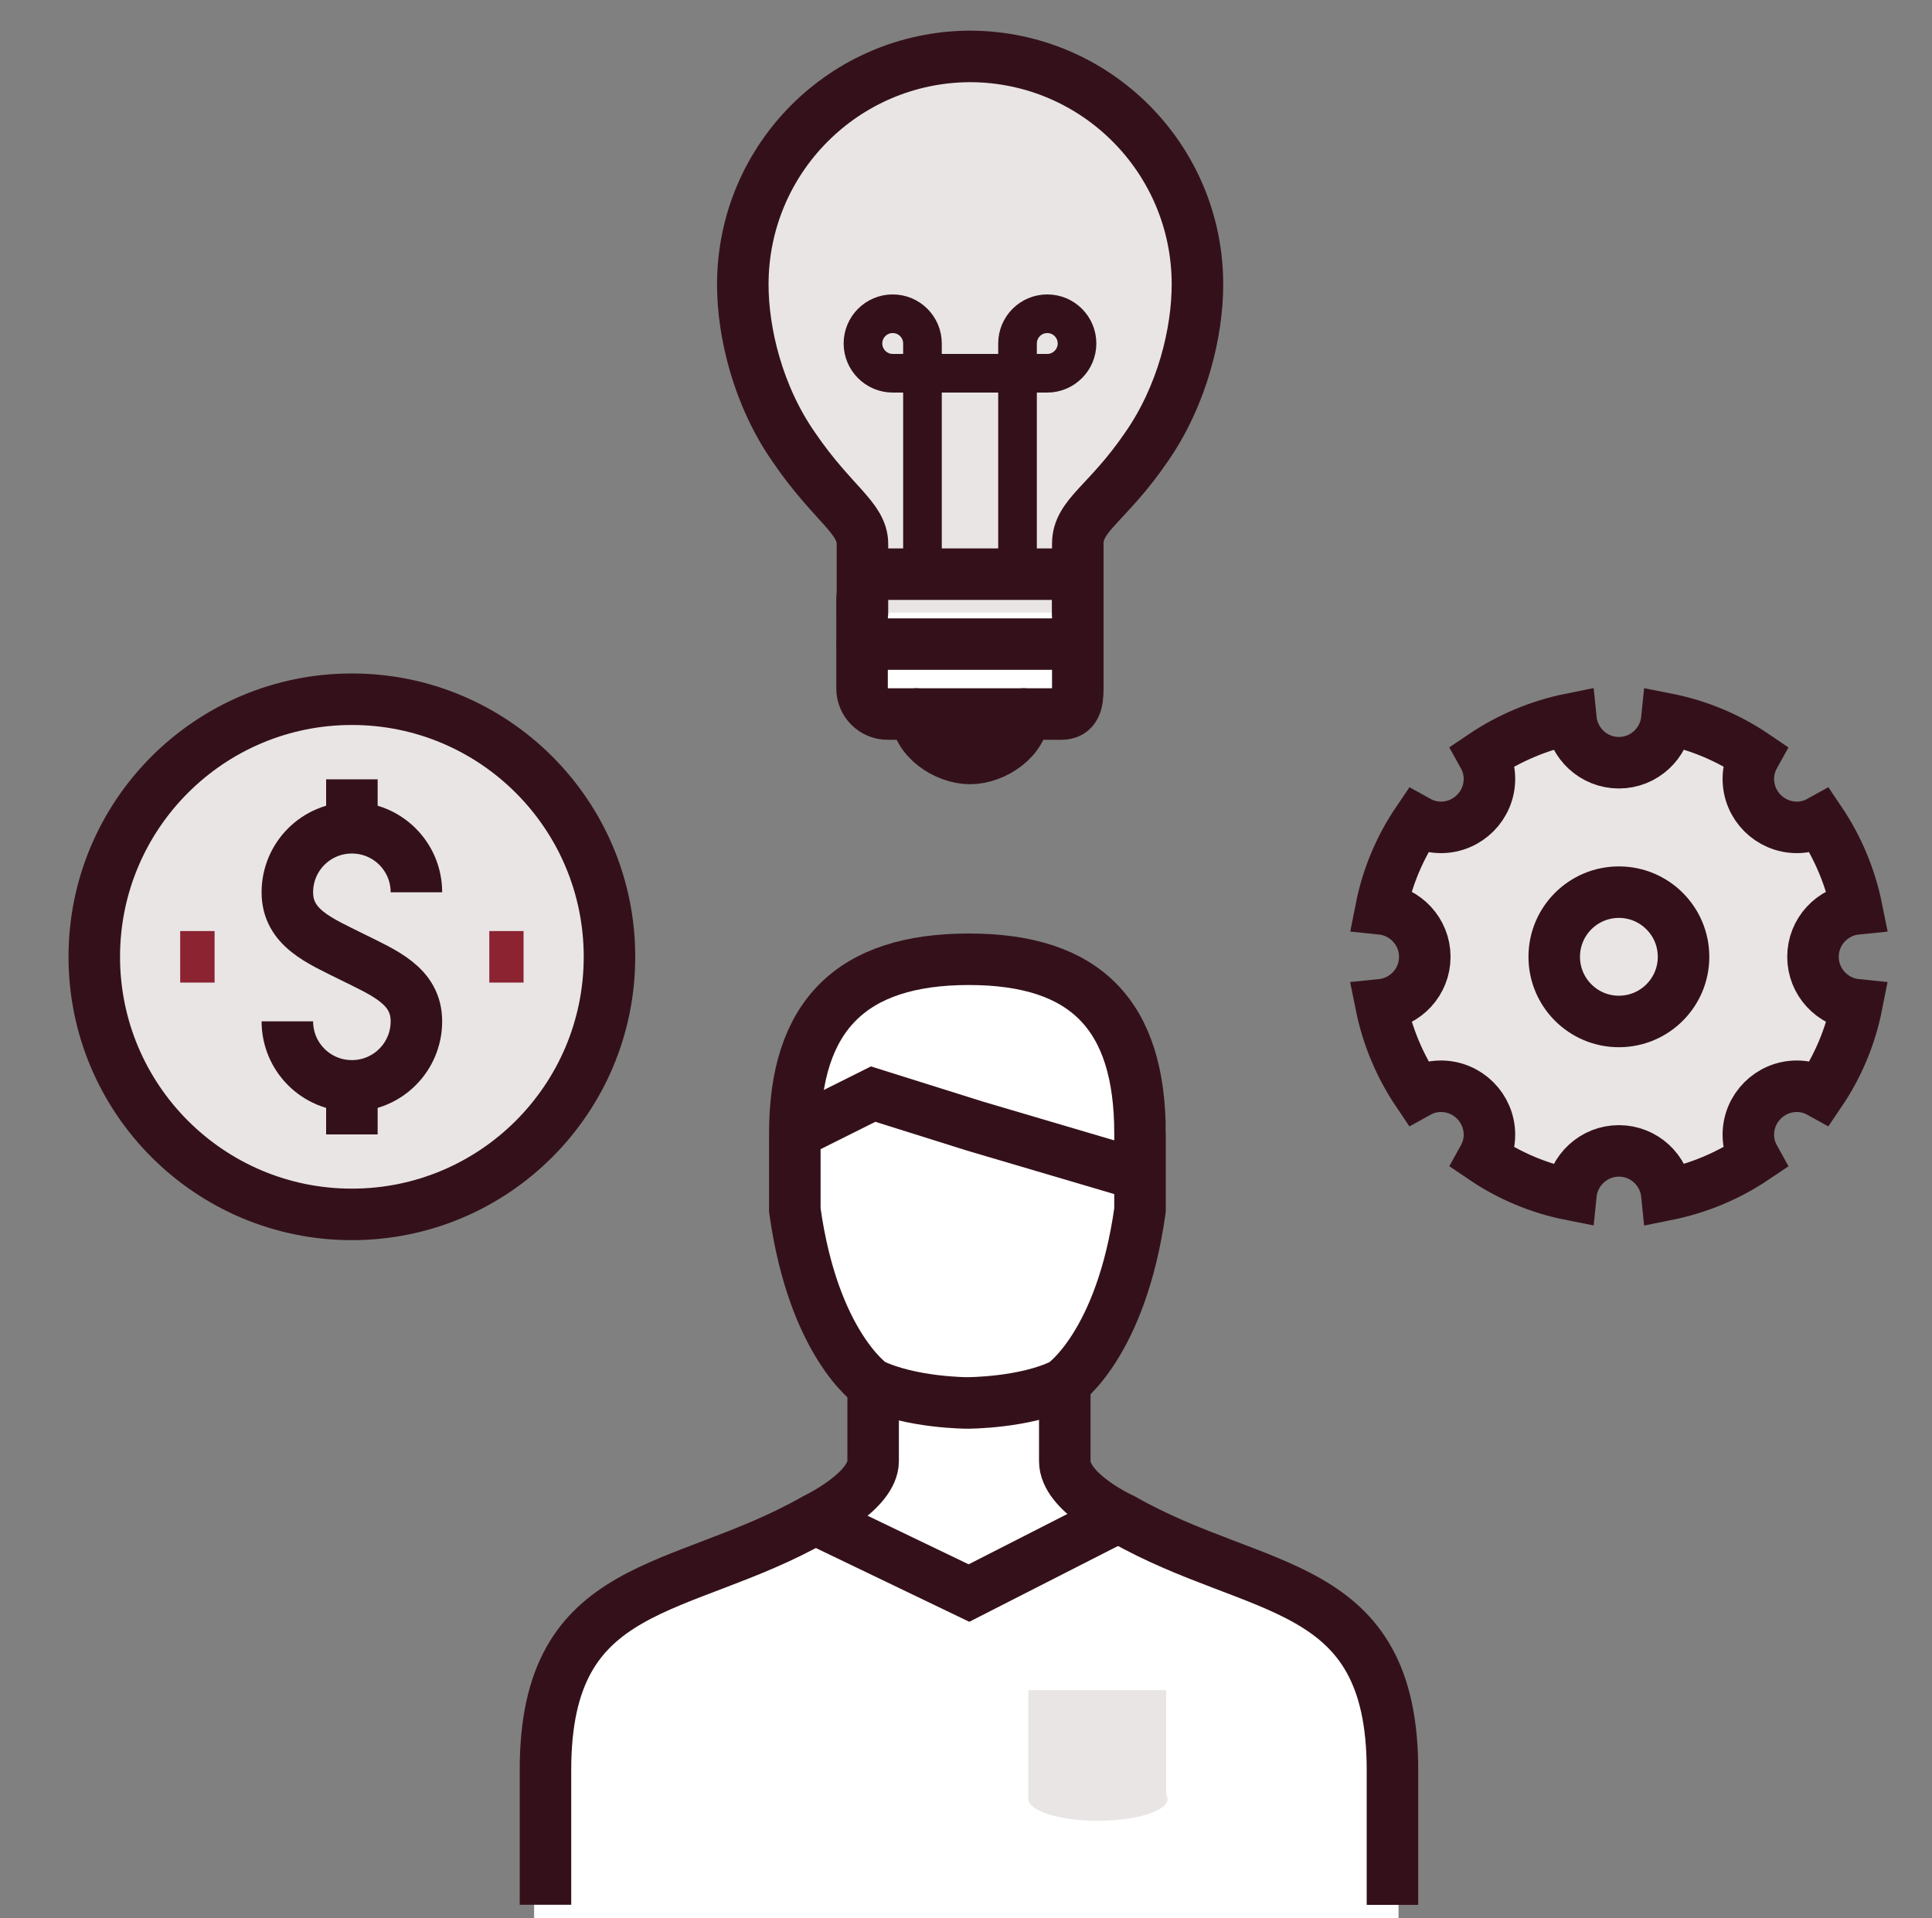 <?xml version="1.0" encoding="UTF-8"?><svg id="Artwork" xmlns="http://www.w3.org/2000/svg" viewBox="0 0 150 148.92"><rect x="0" y="0" width="150" height="148.92" fill="#808080" stroke="none"/><defs><style>.cls-1,.cls-2,.cls-3{fill:#e9e5e5;}.cls-1,.cls-4{stroke-width:0px;}.cls-2,.cls-5,.cls-6,.cls-3,.cls-7{stroke:#34111a;}.cls-2,.cls-6,.cls-8,.cls-3,.cls-7{stroke-width:4px;}.cls-2,.cls-8,.cls-7{stroke-miterlimit:10;}.cls-5{stroke-width:3px;}.cls-5,.cls-6,.cls-8,.cls-7{fill:none;}.cls-5,.cls-6,.cls-3{stroke-linecap:round;stroke-linejoin:round;}.cls-4{fill:#fff;}.cls-8{stroke:#8b2331;}</style></defs><path class="cls-4" d="m69,5.14c-3.78,0-10.75,7.56-10.75,12.39l.95,13.89c0,3.04,7.04,5.89,7.04,8.95,0,4.2.26,4.49,9.02,4.49s9.18-1.62,9.18-4.67,4.37-4.31,4.37-6.64"/><path class="cls-4" d="m82.86,54.88s-5.46,3.38-7.74,3.38-7.74-3.38-7.74-3.38v-11.06h15.48v11.06Z"/><path class="cls-6" d="m79.47,55.44c0,1.91-2.26,3.45-4.16,3.45s-4.16-1.55-4.16-3.45"/><path class="cls-3" d="m83.68,47.56v-5.34h0c-.01-2.22,2.32-3.11,5.3-7.47h0c2.83-4.04,3.99-8.96,3.99-12.67,0-9.75-7.87-17.65-17.6-17.7h0s-.03,0-.05,0c-.02,0-.03,0-.05,0h0c-9.73.06-17.6,7.96-17.6,17.71,0,3.71,1.16,8.63,3.99,12.67h0c2.98,4.36,5.3,5.44,5.3,7.47v5.34"/><path class="cls-6" d="m83.68,53.46c0,1.09-.18,1.98-1.27,1.98h-13.5c-1.09,0-1.98-.89-1.98-1.98v-6.9c0-1.09.89-1.98,1.98-1.98h13.5c1.09,0,1.27.89,1.27,1.98v6.9Z"/><polyline class="cls-5" points="71.62 44.58 71.62 28.98 79 28.98 79 44.58"/><path class="cls-5" d="m69.31,24.36c-1.28,0-2.31,1.04-2.31,2.31s1.04,2.31,2.31,2.31h2.31v-2.31c0-1.28-1.04-2.31-2.31-2.31Z"/><path class="cls-5" d="m81.31,24.36c1.28,0,2.31,1.04,2.31,2.31s-1.04,2.31-2.31,2.31h-2.31v-2.31c0-1.28,1.04-2.31,2.31-2.31Z"/><line class="cls-6" x1="66.94" y1="50.01" x2="83.68" y2="50.01"/><circle class="cls-2" cx="27.32" cy="74.29" r="20"/><path class="cls-7" d="m32.33,69.28c0-2.77-2.24-5.01-5.01-5.01s-5.01,2.24-5.01,5.01,2.51,3.76,5.01,5.01c2.51,1.25,5.01,2.24,5.01,5.01s-2.24,5.01-5.01,5.01-5.01-2.24-5.01-5.01"/><line class="cls-7" x1="27.32" y1="64.27" x2="27.32" y2="60.51"/><line class="cls-7" x1="27.32" y1="84.32" x2="27.32" y2="88.08"/><line class="cls-8" x1="13.99" y1="74.29" x2="16.66" y2="74.29"/><line class="cls-8" x1="37.99" y1="74.29" x2="40.65" y2="74.29"/><path class="cls-2" d="m140.76,74.29c0-1.95,1.49-3.54,3.4-3.73-.5-2.48-1.48-4.78-2.84-6.8-.54.3-1.15.48-1.81.48-2.08,0-3.77-1.69-3.77-3.77,0-.66.18-1.27.48-1.81-2.02-1.37-4.32-2.35-6.8-2.84-.19,1.9-1.78,3.4-3.73,3.4s-3.54-1.49-3.73-3.4c-2.48.5-4.78,1.48-6.8,2.84.3.54.48,1.15.48,1.81,0,2.08-1.69,3.77-3.77,3.77-.66,0-1.27-.18-1.81-.48-1.37,2.02-2.35,4.32-2.84,6.8,1.9.19,3.4,1.78,3.4,3.73s-1.49,3.54-3.4,3.73c.5,2.48,1.48,4.78,2.84,6.8.54-.3,1.15-.48,1.81-.48,2.08,0,3.77,1.69,3.77,3.77,0,.66-.18,1.27-.48,1.81,2.02,1.37,4.32,2.35,6.8,2.84.19-1.9,1.78-3.4,3.73-3.4s3.54,1.49,3.73,3.4c2.48-.5,4.78-1.48,6.8-2.84-.3-.54-.48-1.15-.48-1.81,0-2.08,1.69-3.77,3.77-3.77.66,0,1.27.18,1.81.48,1.37-2.02,2.35-4.32,2.84-6.8-1.9-.19-3.4-1.78-3.4-3.73Z"/><circle class="cls-2" cx="125.69" cy="74.29" r="5.02"/><path class="cls-4" d="m87.16,116.71s-4.95-2.03-4.95-4.5v-5.97s4.84-3.04,5.97-13.51v-5.97c0-8.9-3.6-13.29-13.17-13.4h0c-9.57.23-13.17,4.62-13.17,13.4v5.97c1.24,10.47,5.97,13.51,5.97,13.51v5.97c0,2.36-4.95,4.5-4.95,4.5-10.47,5.97-21.39,4.5-21.39,19.48v14.3h67.11v-14.3c0-14.98-10.92-13.51-21.39-19.48Z"/><polyline class="cls-7" points="63.29 117.95 75.23 123.69 86.49 117.95"/><path class="cls-7" d="m108.11,147.9v-10.47c0-14.98-10.47-13.51-20.94-19.48,0,0-4.5-2.03-4.5-4.5v-5.97"/><path class="cls-7" d="m67.79,107.47v5.97c0,2.36-4.5,4.5-4.5,4.5-10.47,5.97-20.94,4.5-20.94,19.48v10.47"/><path class="cls-7" d="m88.51,87.99c0-9.12-4.17-13.51-13.29-13.51s-13.51,4.39-13.51,13.51v5.97c1.46,10.47,5.97,13.51,5.97,13.51,3.04,1.46,7.43,1.46,7.43,1.46,0,0,4.5,0,7.43-1.46,0,0,4.5-3.04,5.97-13.51v-5.97h0Z"/><polyline class="cls-7" points="61.71 87.99 67.79 84.95 75.68 87.43 87.5 90.92"/><rect class="cls-1" x="79.84" y="131.23" width="10.7" height="8.45"/><ellipse class="cls-1" cx="85.25" cy="139.68" rx="5.4" ry="1.69"/></svg>